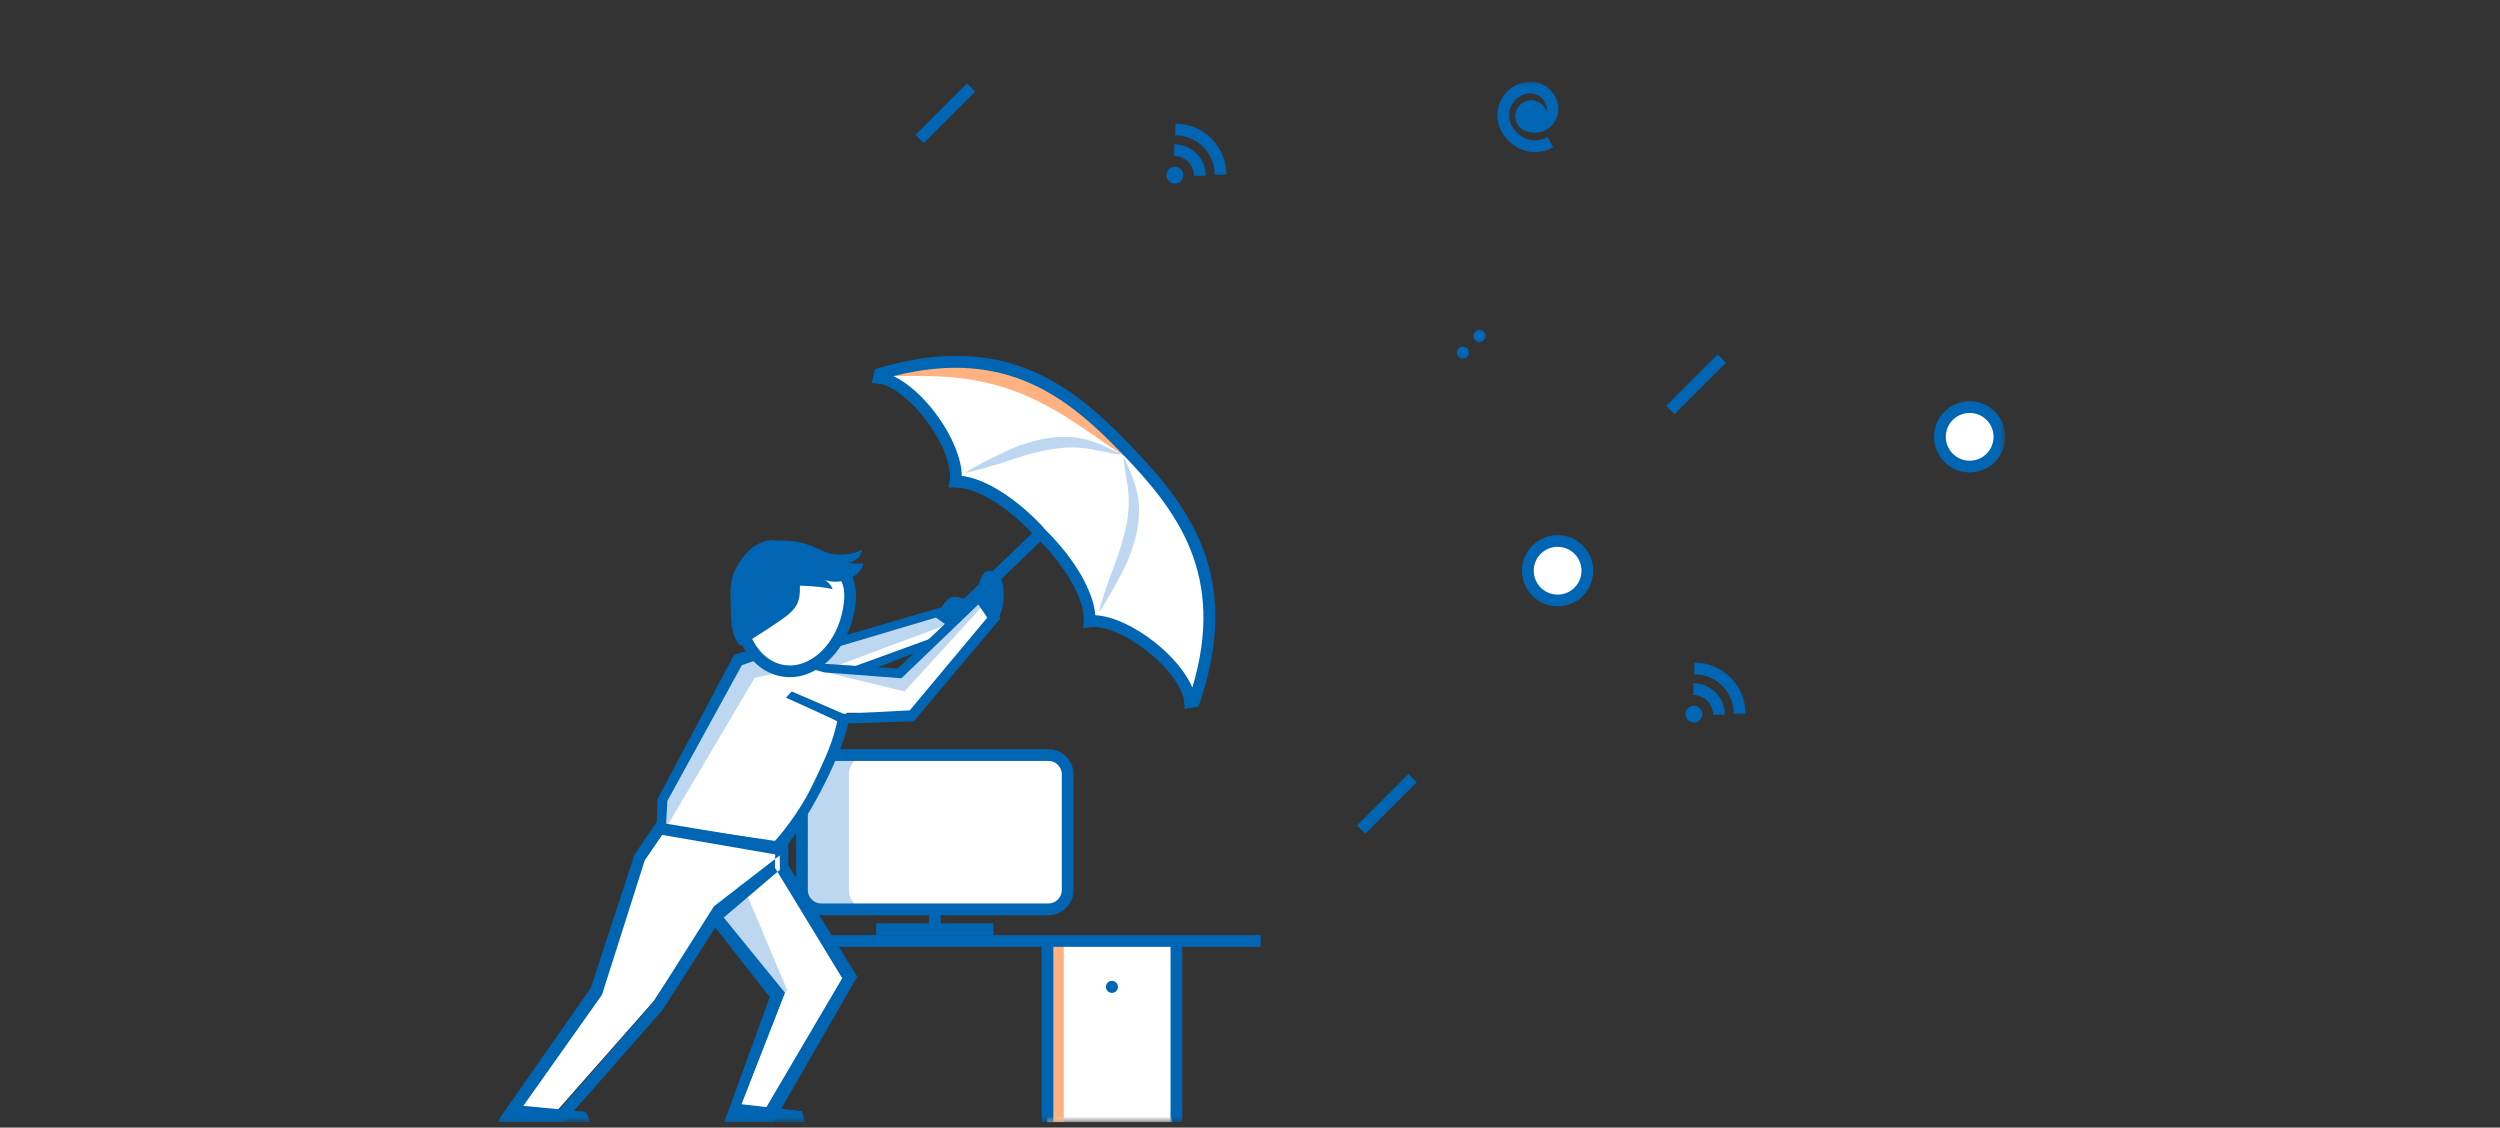 <?xml version="1.0" encoding="UTF-8"?>
<svg width="337px" height="152px" viewBox="0 0 337 152" version="1.1" xmlns="http://www.w3.org/2000/svg" xmlns:xlink="http://www.w3.org/1999/xlink">
    <rect x="0" y="0" width="337" height="152" fill="#333333" stroke="none"/>
    <title>illu_cyber-schutz-person-mit-regenschirm-m_duotone</title>
    <defs>
        <polygon id="path-1" points="0 140.3 203.311 140.3 203.311 0 0 0"></polygon>
    </defs>
    <g id="Symbols" stroke="none" stroke-width="1" fill="none" fill-rule="evenodd">
        <g id="Illustrationen/Analyse-Tools/Cyber-Schutz/Content/01-Kundendaten/01-XL-1366-Copy-3">
            <rect id="Invisible-Border" x="0" y="0" width="338" height="152"></rect>
            <g id="Group-58" transform="translate(67, 11)">
                <path d="M145.804,68.769 C144.238,70.335 141.699,70.335 140.134,68.769 C138.568,67.203 138.568,64.664 140.134,63.098 C141.699,61.532 144.238,61.532 145.804,63.098 C147.37,64.664 147.37,67.203 145.804,68.769" id="Fill-1" fill="#FFFFFF"></path>
                <path d="M201.347,50.719 C199.781,52.285 197.242,52.285 195.676,50.719 C194.11,49.153 194.11,46.614 195.676,45.048 C197.242,43.482 199.781,43.482 201.347,45.048 C202.913,46.614 202.913,49.153 201.347,50.719" id="Fill-3" fill="#FFFFFF"></path>
                <path d="M73.108,60.703 C69.177,56.439 64.688,53.85 61.795,53.916 C62.145,51.946 61,48.642 58.702,45.483 C56.346,42.245 53.473,40.113 51.483,39.926 L51.61,39.387 C68.7,34.345 77.63,42.099 84.98,49.759 C92.331,57.421 99.71,66.662 93.968,83.53 L93.424,83.634 C93.32,81.638 91.307,78.68 88.169,76.192 C85.107,73.766 81.854,72.485 79.871,72.754 C80.056,69.867 77.656,65.274 73.557,61.171 L73.108,60.703 Z" id="Fill-5" fill="#FFFFFF"></path>
                <mask id="mask-2" fill="white">
                    <use xlink:href="#path-1"></use>
                </mask>
                <g id="Clip-8"></g>
                <polygon id="Fill-7" fill="#FFFFFF" mask="url(#mask-2)" points="74.199 140.258 91.014 140.258 91.014 115.844 74.199 115.844"></polygon>
                <polygon id="Fill-9" fill="#FFB27F" mask="url(#mask-2)" points="74.199 140.258 76.399 140.258 76.399 115.844 74.199 115.844"></polygon>
                <path d="M43.694,90.784 L74.331,90.784 C75.76,90.784 76.919,91.942 76.919,93.372 L76.919,108.988 C76.919,110.418 75.76,111.576 74.331,111.576 L43.694,111.576 C42.264,111.576 41.106,110.418 41.106,108.988 L41.106,93.372 C41.106,91.942 42.264,90.784 43.694,90.784" id="Fill-10" fill="#FFFFFF" mask="url(#mask-2)"></path>
                <path d="M47.426,108.988 L47.426,93.372 C47.426,91.942 48.585,90.783 50.014,90.783 L43.694,90.783 C42.265,90.783 41.106,91.942 41.106,93.372 L41.106,108.988 C41.106,110.418 42.265,111.576 43.694,111.576 L50.014,111.576 C48.585,111.576 47.426,110.418 47.426,108.988" id="Fill-11" fill="#BED7F0" mask="url(#mask-2)"></path>
                <path d="M43.694,91.574 C42.703,91.574 41.896,92.38 41.896,93.372 L41.896,108.988 C41.896,109.98 42.703,110.786 43.694,110.786 L74.331,110.786 C75.322,110.786 76.129,109.98 76.129,108.988 L76.129,93.372 C76.129,92.38 75.322,91.574 74.331,91.574 L43.694,91.574 Z M74.331,112.366 L43.694,112.366 C41.832,112.366 40.316,110.851 40.316,108.988 L40.316,93.372 C40.316,91.509 41.832,89.994 43.694,89.994 L74.331,89.994 C76.194,89.994 77.709,91.509 77.709,93.372 L77.709,108.988 C77.709,110.851 76.194,112.366 74.331,112.366 L74.331,112.366 Z" id="Fill-12" fill="#0066B3" mask="url(#mask-2)"></path>
                <path d="M51.01,39.73 C53.891,38.1 57.07,38.162 60.422,37.745 C63.766,37.333 67.277,37.663 70.516,38.789 C73.763,39.904 76.669,41.789 79.065,44.054 C81.465,46.332 83.437,47.824 84.952,50.716 C82.181,48.974 79.675,47.074 77.095,45.457 C74.527,43.825 71.912,42.458 69.155,41.5 C66.4,40.544 63.499,39.996 60.469,39.8 C57.435,39.582 54.316,39.713 51.01,39.73" id="Fill-13" fill="#FFB27F" mask="url(#mask-2)"></path>
                <polygon id="Fill-14" fill="#0066B3" mask="url(#mask-2)" points="57.679 76.936 56.585 75.796 72.538 60.488 73.632 61.628"></polygon>
                <path d="M80.652,71.935 C82.875,72.03 85.901,73.387 88.66,75.573 C91.079,77.49 92.904,79.721 93.73,81.682 C98.28,66.478 91.644,57.845 84.41,50.307 C77.177,42.769 68.821,35.787 53.446,39.7 C55.371,40.608 57.526,42.524 59.341,45.019 C61.412,47.866 62.642,50.944 62.645,53.171 C65.805,53.543 70.021,56.19 73.684,60.162 L74.127,60.624 C77.936,64.437 80.409,68.76 80.652,71.935 L80.652,71.935 Z M92.682,84.58 L92.634,83.675 C92.541,81.873 90.504,79.05 87.679,76.812 C84.465,74.265 81.504,73.32 79.977,73.537 L79.021,73.666 L79.083,72.703 C79.258,69.958 76.814,65.548 72.998,61.729 L72.527,61.238 C68.911,57.315 64.664,54.705 61.91,54.705 C61.878,54.705 61.845,54.706 61.812,54.706 L60.849,54.728 L61.017,53.779 C61.285,52.271 60.476,49.266 58.063,45.948 C55.944,43.034 53.207,40.881 51.41,40.714 L50.506,40.629 L50.947,38.759 L51.387,38.629 C68.656,33.535 77.732,41.065 85.55,49.213 C93.37,57.362 100.517,66.744 94.716,83.785 L94.567,84.22 L92.682,84.58 Z" id="Fill-15" fill="#0066B3" mask="url(#mask-2)"></path>
                <path d="M84.457,50.438 L85.54,53.018 C85.884,53.893 86.187,54.807 86.354,55.766 C86.544,56.722 86.567,57.707 86.521,58.68 C86.457,59.655 86.273,60.609 86.05,61.541 C85.797,62.467 85.498,63.37 85.148,64.25 C84.792,65.133 84.376,65.958 83.933,66.783 C83.067,68.437 82.15,70.068 81.095,71.622 C81.552,69.795 82.146,68.042 82.794,66.315 C83.466,64.588 84.088,62.881 84.52,61.146 C84.988,59.419 85.225,57.679 85.134,55.911 C85.084,55.03 84.962,54.134 84.798,53.228 C84.649,52.317 84.471,51.382 84.457,50.438" id="Fill-16" fill="#BED7F0" mask="url(#mask-2)"></path>
                <path d="M84.311,50.286 L81.778,49.097 C80.918,48.718 80.017,48.376 79.066,48.17 C78.119,47.942 77.136,47.878 76.162,47.884 C75.184,47.907 74.223,48.051 73.284,48.237 C72.349,48.451 71.433,48.713 70.539,49.024 C69.644,49.345 68.801,49.726 67.958,50.135 C66.269,50.931 64.603,51.781 63.006,52.771 C64.851,52.39 66.627,51.868 68.38,51.293 C70.133,50.692 71.863,50.141 73.615,49.78 C75.36,49.384 77.108,49.22 78.87,49.383 C79.749,49.471 80.64,49.63 81.536,49.831 C82.442,50.017 83.368,50.234 84.311,50.286" id="Fill-17" fill="#BED7F0" mask="url(#mask-2)"></path>
                <path d="M59.542,71.413 C59.542,71.413 60.474,69.9 61.017,69.619 C61.939,69.142 63.654,69.921 64.575,70.456 C65.225,70.835 66.373,71.775 66.254,72.366 C66.161,72.829 61.637,73.855 61.637,73.855 L59.542,71.413 Z" id="Fill-18" fill="#0066B3" mask="url(#mask-2)"></path>
                <polygon id="Fill-19" fill="#FFFFFF" mask="url(#mask-2)" points="59.398 71.663 61.57 73.945 51.94 77.983 38.627 83.364 34.037 79.174"></polygon>
                <polygon id="Fill-20" fill="#BED7F0" mask="url(#mask-2)" points="59.375 71.794 60.864 73.123 36.74 82.106 34.52 78.951"></polygon>
                <path d="M34.888,79.474 L59.157,72.251 L61.57,73.945 L38.602,82.31 L34.888,79.474 Z M32.246,78.946 L38.339,83.958 L63.963,74.055 L59.792,70.889 L32.246,78.946 Z" id="Fill-21" fill="#0066B3" mask="url(#mask-2)"></path>
                <path d="M43.154,95.646 C41.554,98.463 38.108,101.936 37.201,102.893 L22.302,100.781 L22.302,97.068 L33.956,78.333 L36.555,77.419 L44.083,79.636 L54.578,79.808 L65.554,69.15 L66.565,72.226 L55.684,85.126 L47.13,85.081 C45.935,88.883 46.281,90.146 43.154,95.646" id="Fill-22" fill="#FFFFFF" mask="url(#mask-2)"></path>
                <polyline id="Fill-23" fill="#BED7F0" mask="url(#mask-2)" points="54.362 79.534 42.604 79.226 54.922 82.206 65.896 70.191 65.554 69.15"></polyline>
                <polygon id="Fill-24" fill="#BED7F0" mask="url(#mask-2)" points="42.765 78.612 37.028 77.031 32.247 78.179 22.388 96.408 21.856 100.516 22.783 100.589 34.732 80.378"></polygon>
                <path d="M37.463,102.352 L22.783,100.21 L22.963,96.96 L33.003,78.669 L36.555,77.419 L44.083,79.635 L54.51,80.432 L65.485,69.896 L66.085,72.251 L55.634,84.756 L46.697,85.217 L39.727,82.211 L38.937,83.044 C38.937,83.044 45.881,86.143 45.854,86.261 C45.311,88.708 44.628,90.545 42.281,95.324 C40.852,98.232 38.37,101.395 37.463,102.352 L37.463,102.352 Z M21.631,96.721 L21.488,101.323 L38.032,104.047 L38.609,103.44 C38.756,103.286 39.007,103.115 39.214,102.827 C43.8,96.474 46.798,89.317 47.323,86.519 L56.154,86.232 L67.843,72.393 L66.313,67.481 L54.002,79.124 L44.319,78.493 L36.469,75.959 L31.956,77.269 L21.631,96.721 Z" id="Fill-25" fill="#0066B3" mask="url(#mask-2)"></path>
                <path d="M64.454,69.879 C64.454,69.879 64.962,66.522 65.968,66.014 C66.485,65.752 68.979,65.839 68.112,70.917 C67.947,71.881 66.901,73.44 66.901,73.44 L64.454,69.879 Z" id="Fill-26" fill="#0066B3" mask="url(#mask-2)"></path>
                <polygon id="Fill-27" fill="#FFFFFF" mask="url(#mask-2)" points="38.734 103.109 38.648 106.484 46.696 120.727 36.257 138.475 32.649 138.475 38.766 122.789 29.632 111.223 21.128 123.939 8.064 138.751 2.299 138.538 13.945 122.928 19.708 104.825 22.099 100.781"></polygon>
                <polygon id="Fill-28" fill="#BED7F0" mask="url(#mask-2)" points="29.335 112.111 38.271 123.144 39.144 122.519 33.036 108.066"></polygon>
                <path d="M8.383,138.592 L3.302,138.413 L14.152,123.09 L19.914,104.976 L22.26,101.546 L37.499,104.178 L37.467,105.977 L46.533,120.868 L36.094,138.615 L32.649,138.628 L38.814,122.826 L30.56,112.684 L38.126,106.251 L38.11,104.309 L29.236,111.173 L21.078,124.062 L8.383,138.592 Z M7.9e-05,140.258 L9.031,140.258 L22.284,125.173 L29.434,114.037 L36.764,123.41 L30.634,140.258 L37.271,140.258 L48.557,120.652 L39.278,105.658 L39.252,102.767 L21.501,99.819 L18.514,104.24 L12.642,122.18 L7.9e-05,140.258 Z" id="Fill-29" fill="#0066B3" mask="url(#mask-2)"></path>
                <polygon id="Fill-30" fill="#0066B3" mask="url(#mask-2)" points="30.634 140.258 41.486 140.3 41.12 138.793 31.952 137.737"></polygon>
                <polygon id="Fill-31" fill="#0066B3" mask="url(#mask-2)" points="-0 140.258 12.607 140.258 11.933 138.874 2.673 137.984"></polygon>
                <path d="M38.545,79.416 C42.589,80.08 46.575,76.31 47.447,70.997 C48.319,65.683 45.287,64.87 41.243,64.207 C37.198,63.543 33.671,63.28 32.8,68.593 C31.928,73.907 34.5,78.753 38.545,79.416" id="Fill-32" fill="#FFFFFF" mask="url(#mask-2)"></path>
                <path d="M36.862,61.972 C39.02,61.64 41.266,62.021 43.242,62.947 C43.606,63.119 43.963,63.308 44.342,63.444 C44.861,63.634 45.414,63.719 45.966,63.748 C47.09,63.808 48.248,63.624 49.233,63.076 C49.083,64.011 48.24,64.787 47.298,64.861 C47.981,64.986 48.684,65.014 49.375,64.941 C49.289,65.625 48.798,66.197 48.236,66.594 C47.08,67.412 45.528,67.642 44.185,67.193 C44.667,67.457 45.048,67.901 45.238,68.417 C42.819,67.852 40.291,68.04 37.824,67.743 C37.064,67.651 36.265,67.492 35.702,66.975 C34.936,66.269 34.741,64.957 34.697,63.963 C34.641,62.726 35.801,62.135 36.862,61.972" id="Fill-33" fill="#0066B3" mask="url(#mask-2)"></path>
                <path d="M33.01,64.308 C32.424,65.099 31.94,65.98 31.696,66.935 C31.444,67.923 31.454,68.956 31.477,69.974 C31.491,70.578 31.509,71.181 31.53,71.784 C31.583,73.315 31.727,75 32.82,76.075 C34.539,75.049 36.227,73.972 37.883,72.848 C38.492,72.434 39.1,72.01 39.63,71.498 C39.93,71.208 40.205,70.888 40.401,70.52 C40.69,69.977 40.792,69.353 40.822,68.739 C40.915,66.816 40.299,64.88 39.158,63.335 C38.757,62.791 38.261,62.123 37.594,61.895 C36.917,61.665 36.108,61.925 35.481,62.193 C34.464,62.628 33.659,63.432 33.01,64.308" id="Fill-34" fill="#0066B3" mask="url(#mask-2)"></path>
                <path d="M33.579,68.721 C33.185,71.121 33.522,73.486 34.526,75.379 C35.493,77.2 36.965,78.357 38.673,78.637 C42.279,79.232 45.868,75.744 46.667,70.869 C47.383,66.505 45.429,65.694 41.114,64.985 C39.892,64.786 38.806,64.636 37.862,64.636 C35.563,64.636 34.104,65.522 33.579,68.721 M38.417,80.195 C36.211,79.834 34.334,78.386 33.131,76.119 C31.965,73.924 31.57,71.205 32.019,68.465 C33.069,62.066 37.868,62.85 41.37,63.427 C44.892,64.004 49.276,64.724 48.226,71.125 C47.359,76.41 43.553,80.281 39.463,80.281 C39.117,80.281 38.767,80.254 38.417,80.195" id="Fill-35" fill="#0066B3" mask="url(#mask-2)"></path>
                <polygon id="Fill-36" fill="#0066B3" mask="url(#mask-2)" points="57.526 8.291 56.409 7.174 63.352 0.231 64.469 1.349"></polygon>
                <polygon id="Fill-37" fill="#0066B3" mask="url(#mask-2)" points="158.717 44.829 157.599 43.711 164.542 36.769 165.659 37.886"></polygon>
                <polygon id="Fill-38" fill="#0066B3" mask="url(#mask-2)" points="117.036 101.387 115.919 100.27 122.862 93.327 123.979 94.444"></polygon>
                <path d="M142.969,62.714 C142.109,62.714 141.301,63.049 140.692,63.656 C139.437,64.912 139.437,66.955 140.692,68.211 C141.301,68.819 142.109,69.153 142.969,69.153 C143.829,69.153 144.637,68.819 145.246,68.211 C146.501,66.955 146.501,64.912 145.246,63.656 C144.637,63.049 143.829,62.714 142.969,62.714 M142.969,70.733 C141.687,70.733 140.481,70.235 139.575,69.328 C137.704,67.456 137.704,64.411 139.575,62.539 C140.481,61.633 141.687,61.134 142.969,61.134 C144.25,61.134 145.456,61.633 146.363,62.539 C148.234,64.411 148.234,67.456 146.363,69.328 C145.456,70.235 144.25,70.733 142.969,70.733" id="Fill-39" fill="#0066B3" mask="url(#mask-2)"></path>
                <path d="M198.511,44.666 C197.687,44.666 196.862,44.979 196.234,45.607 C195.627,46.215 195.292,47.023 195.292,47.883 C195.292,48.743 195.627,49.553 196.234,50.16 C197.492,51.418 199.534,51.416 200.789,50.16 C201.396,49.553 201.731,48.743 201.731,47.883 C201.731,47.023 201.396,46.215 200.789,45.607 C200.161,44.979 199.336,44.666 198.511,44.666 M198.512,52.681 C197.282,52.681 196.054,52.213 195.117,51.277 C194.211,50.371 193.712,49.165 193.712,47.883 C193.712,46.601 194.211,45.396 195.117,44.49 C196.99,42.617 200.035,42.619 201.906,44.49 C202.812,45.396 203.311,46.601 203.311,47.883 C203.311,49.165 202.812,50.371 201.906,51.277 C200.97,52.213 199.741,52.681 198.512,52.681" id="Fill-40" fill="#0066B3" mask="url(#mask-2)"></path>
                <path d="M133.011,34.856 C132.695,35.172 132.182,35.172 131.866,34.856 C131.549,34.54 131.549,34.027 131.866,33.711 C132.182,33.394 132.695,33.394 133.011,33.711 C133.327,34.027 133.327,34.54 133.011,34.856" id="Fill-41" fill="#0066B3" mask="url(#mask-2)"></path>
                <path d="M130.776,37.091 C130.46,37.407 129.947,37.407 129.631,37.091 C129.314,36.775 129.314,36.261 129.631,35.945 C129.947,35.628 130.46,35.628 130.776,35.945 C131.092,36.261 131.092,36.775 130.776,37.091" id="Fill-42" fill="#0066B3" mask="url(#mask-2)"></path>
                <path d="M168.294,85.201 L166.714,85.201 C166.714,82.274 164.333,79.893 161.406,79.893 L161.406,78.313 C165.204,78.313 168.294,81.403 168.294,85.201" id="Fill-43" fill="#0066B3" mask="url(#mask-2)"></path>
                <path d="M165.501,85.347 L163.921,85.347 C163.921,83.88 162.727,82.686 161.261,82.686 L161.261,81.106 C163.599,81.106 165.501,83.008 165.501,85.347" id="Fill-44" fill="#0066B3" mask="url(#mask-2)"></path>
                <path d="M162.145,86.068 C161.701,86.512 160.982,86.512 160.539,86.068 C160.095,85.624 160.095,84.905 160.539,84.462 C160.982,84.018 161.701,84.018 162.145,84.462 C162.589,84.905 162.589,85.624 162.145,86.068" id="Fill-45" fill="#0066B3" mask="url(#mask-2)"></path>
                <path d="M98.322,12.547 L96.742,12.547 C96.742,9.62 94.361,7.239 91.434,7.239 L91.434,5.659 C95.232,5.659 98.322,8.749 98.322,12.547" id="Fill-46" fill="#0066B3" mask="url(#mask-2)"></path>
                <path d="M95.529,12.693 L93.949,12.693 C93.949,11.226 92.755,10.032 91.289,10.032 L91.289,8.452 C93.627,8.452 95.529,10.355 95.529,12.693" id="Fill-47" fill="#0066B3" mask="url(#mask-2)"></path>
                <path d="M92.173,13.414 C91.729,13.858 91.01,13.858 90.567,13.414 C90.124,12.971 90.124,12.252 90.567,11.809 C91.01,11.365 91.729,11.365 92.173,11.809 C92.617,12.252 92.617,12.971 92.173,13.414" id="Fill-48" fill="#0066B3" mask="url(#mask-2)"></path>
                <path d="M139.93,9.508 C139.206,9.508 138.484,9.341 137.795,9.006 C136.291,8.277 135.157,6.826 134.907,5.311 C134.497,2.834 136.17,0.475 138.636,0.055 C140.7,-0.299 142.676,1.097 143.028,3.167 C143.325,4.907 142.15,6.565 140.408,6.862 C139.695,6.982 138.971,6.821 138.379,6.4 C137.785,5.98 137.392,5.354 137.27,4.638 L138.827,4.373 C138.932,4.992 139.518,5.408 140.143,5.306 C141.025,5.154 141.621,4.314 141.471,3.433 C141.264,2.221 140.113,1.411 138.902,1.612 C137.29,1.887 136.197,3.431 136.465,5.054 C136.632,6.063 137.444,7.081 138.484,7.584 C139.191,7.928 140.309,8.187 141.603,7.474 L142.367,8.858 C141.583,9.29 140.756,9.508 139.93,9.508" id="Fill-49" fill="#0066B3" mask="url(#mask-2)"></path>
                <path d="M141.291,3.627 C141.864,4.666 141.487,5.974 140.449,6.546 C139.41,7.12 138.103,6.742 137.53,5.704 C136.956,4.666 137.333,3.359 138.373,2.786 C139.411,2.212 140.717,2.589 141.291,3.627" id="Fill-50" fill="#0066B3" mask="url(#mask-2)"></path>
                <polygon id="Fill-51" fill="#0066B3" mask="url(#mask-2)" points="58.222 114.039 59.802 114.039 59.802 111.576 58.222 111.576"></polygon>
                <polygon id="Fill-52" fill="#0066B3" mask="url(#mask-2)" points="51.114 115.054 66.911 115.054 66.911 113.474 51.114 113.474"></polygon>
                <polygon id="Fill-53" fill="#0066B3" mask="url(#mask-2)" points="44.666 116.634 102.942 116.634 102.942 115.054 44.666 115.054"></polygon>
                <polygon id="Fill-54" fill="#0066B3" mask="url(#mask-2)" points="90.789 140.258 92.369 140.258 92.369 115.844 90.789 115.844"></polygon>
                <polygon id="Fill-55" fill="#0066B3" mask="url(#mask-2)" points="73.409 140.258 74.989 140.258 74.989 115.844 73.409 115.844"></polygon>
                <path d="M83.462,122.605 C83.146,122.921 82.633,122.921 82.317,122.605 C82,122.289 82,121.775 82.317,121.459 C82.633,121.143 83.146,121.143 83.462,121.459 C83.778,121.775 83.778,122.289 83.462,122.605" id="Fill-56" fill="#0066B3" mask="url(#mask-2)"></path>
                <path d="M72.527,61.238 C68.91,57.315 64.663,54.705 61.911,54.705 C61.879,54.705 61.845,54.706 61.812,54.706 L61.778,53.126 C61.819,53.126 61.861,53.125 61.904,53.125 C65.125,53.125 69.73,55.873 73.689,60.168 L72.527,61.238 Z" id="Fill-57" fill="#0066B3" mask="url(#mask-2)"></path>
            </g>
        </g>
    </g>
</svg>